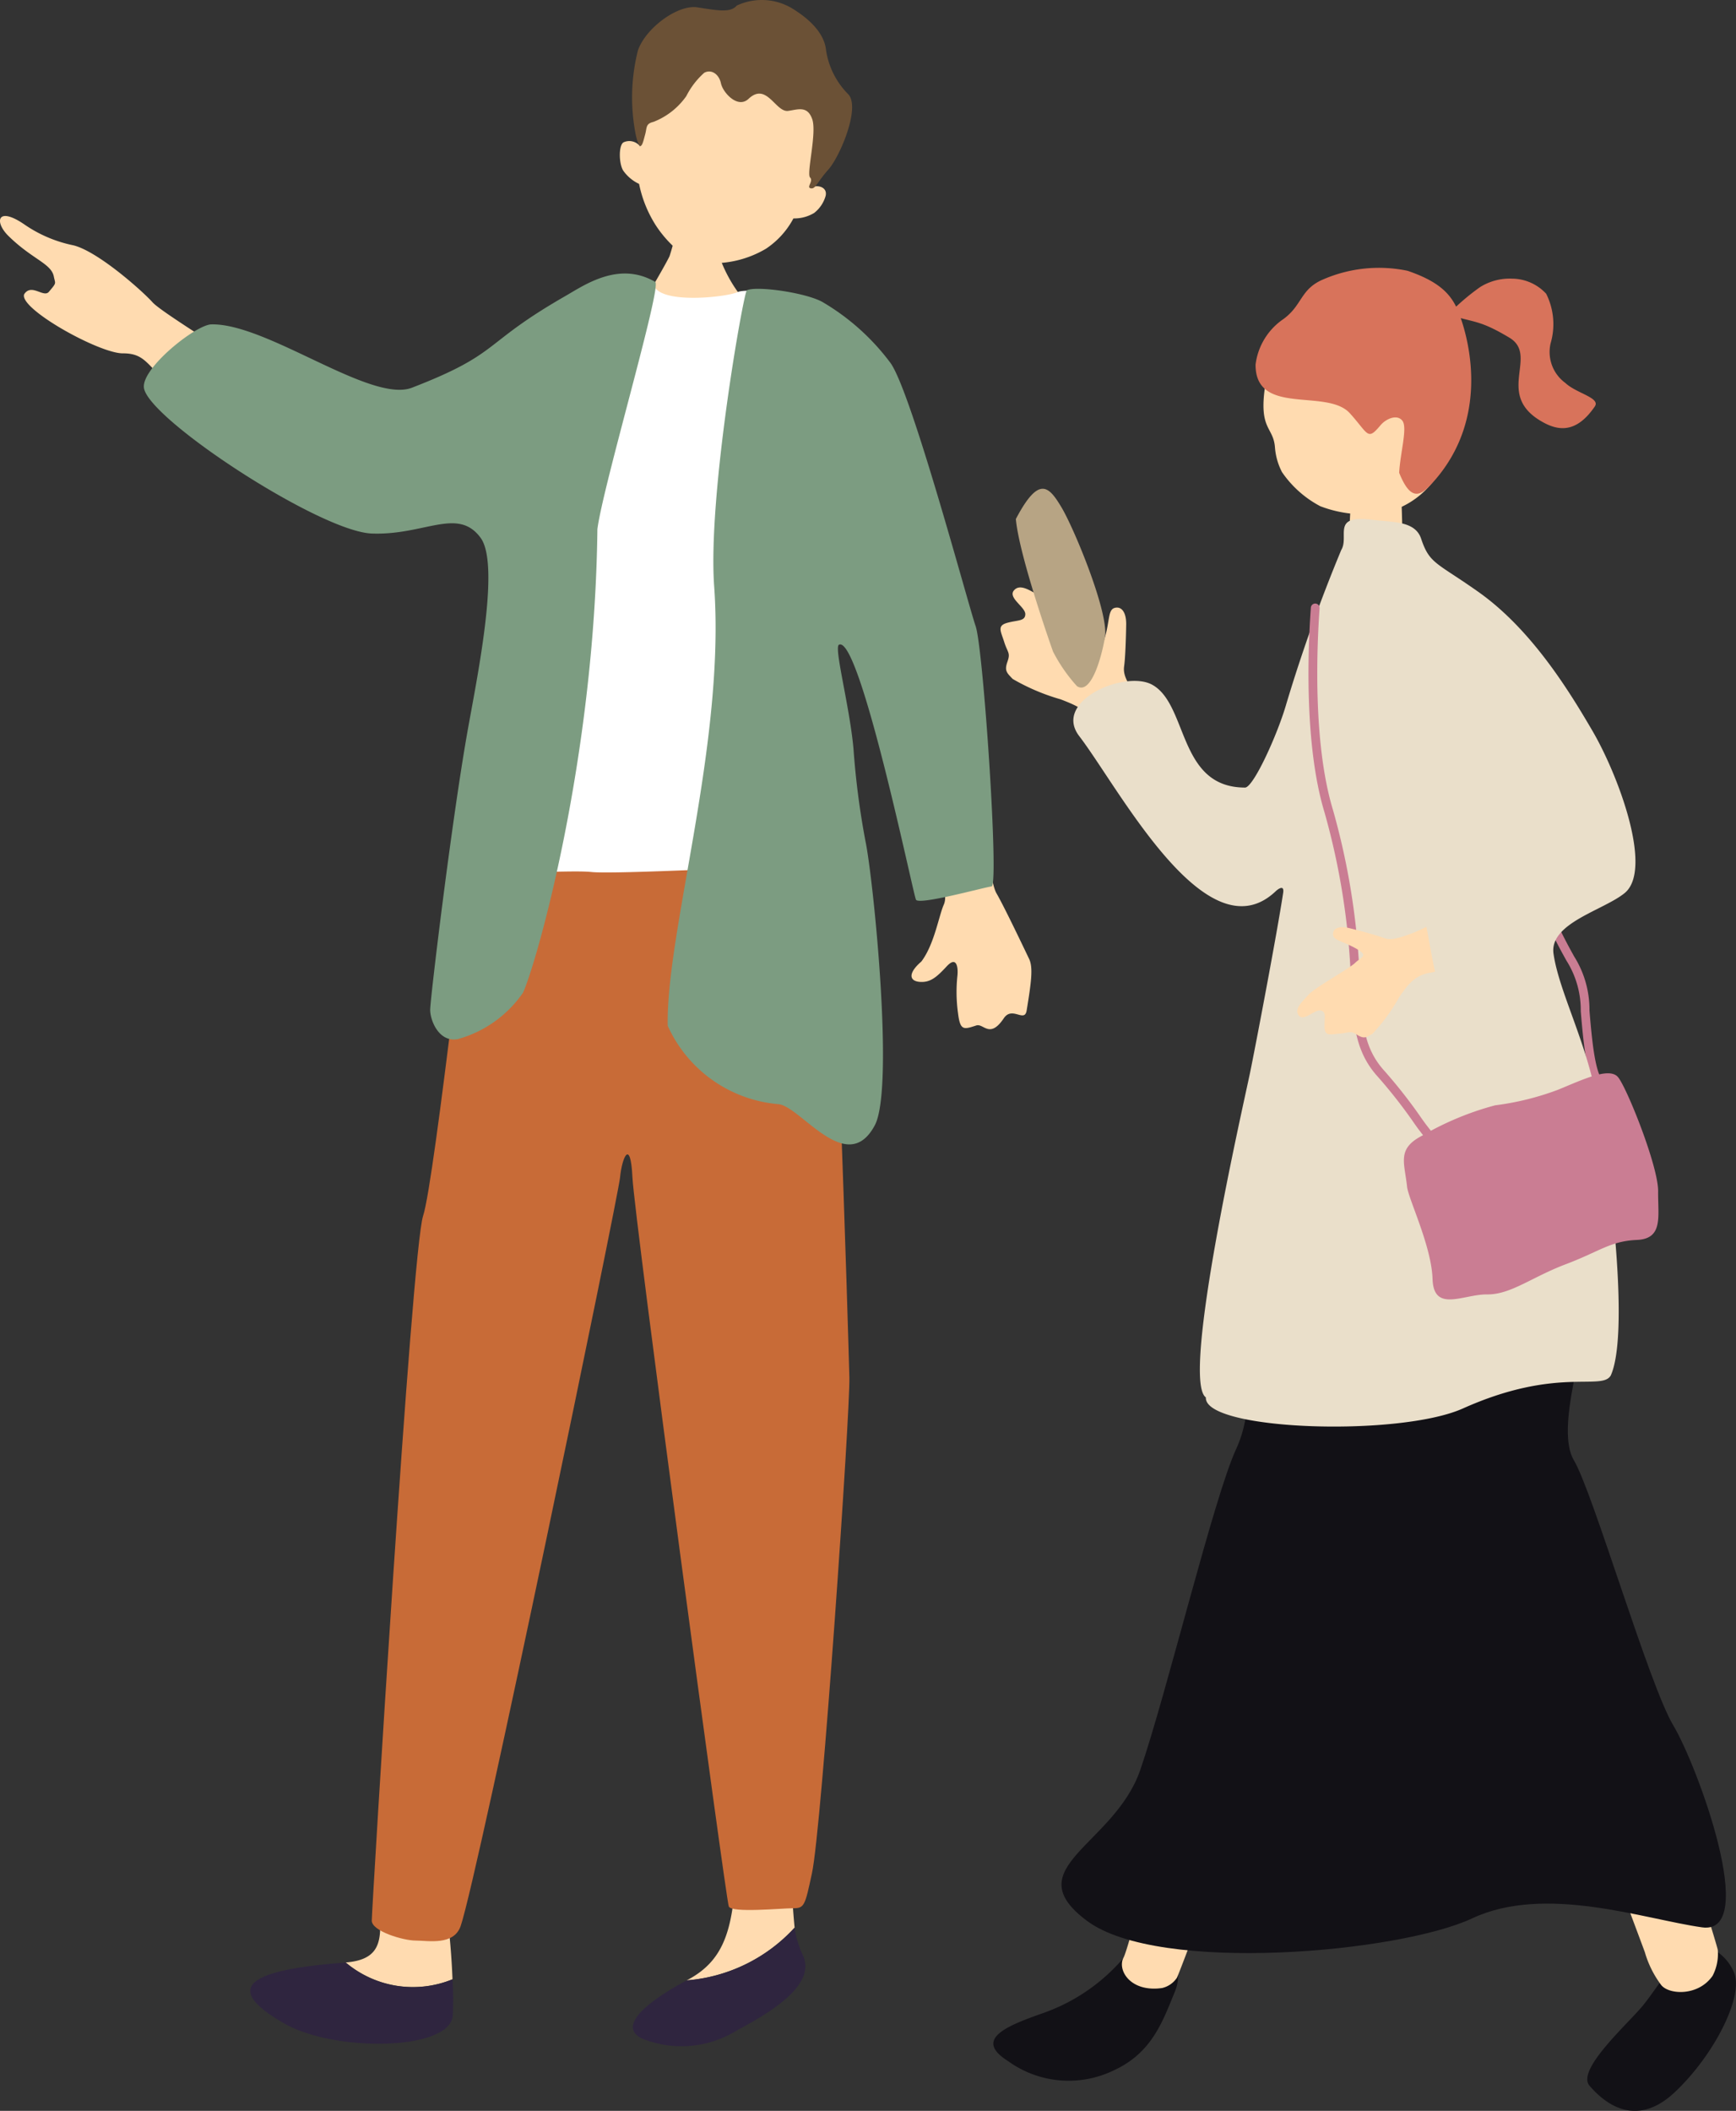 <svg xmlns="http://www.w3.org/2000/svg" xmlns:xlink="http://www.w3.org/1999/xlink" width="123.968" height="150.687" viewBox="0 0 123.968 150.687"><rect x="0" y="0" width="123.968" height="150.687" fill="#333333" stroke="none"/><defs><clipPath id="a"><rect width="123.968" height="150.687" fill="none"/></clipPath></defs><g clip-path="url(#a)"><path d="M113.6,95.382c.856,2.526,1.032,5.714,1.513,6.543s1.608,3.172,2.326,4.675c.292.611.158,1.643-.177,3.682-.147.9-1.029-.337-1.63.552-1.012,1.5-1.44.348-1.963.515-.9.29-1.151.393-1.307-.871a10.981,10.981,0,0,1-.045-2.666c.064-.58-.038-1.464-.763-.683s-1.172,1.165-1.919,1.11-.873-.608.108-1.453c.926-1.225,1.243-3.247,1.6-4.056s-.327-1.777-.948-3.535,2.354-6.339,3.21-3.813" transform="translate(-43.949 -38.146)" fill="#ffdbb0"/><path d="M20.058,38.2c-2.335-1.747-8.466-5.424-9.164-6.205S7.007,28.362,5.24,27.926a9.479,9.479,0,0,1-3.468-1.468C-.187,25.1-.435,26.234.6,27.255c1.713,1.683,3.06,1.962,3.244,2.9.107.546.223.405-.353,1.09-.377.448-1.233-.621-1.76.163-.449,1.006,5.343,4.238,7.042,4.23,1.649-.008,1.736.943,3.352,2.185a48.341,48.341,0,0,0,5.541,3.752c1.172.57,4.723-1.635,2.388-3.382" transform="translate(0 -10.414)" fill="#ffdbb0"/><path d="M81.868,26.806c-.162,0-2.287.162-2.489.141a16.744,16.744,0,0,1-.546,2.145c-.2.445-1.67,3-1.872,3.218a4.976,4.976,0,0,0,7.2-.081,10.111,10.111,0,0,1-1.9-3.511c-.134-.645-.395-1.67-.395-1.913" transform="translate(-31.021 -10.805)" fill="#ffdbb0"/><path d="M75.612,12.239c.606-4.126,2.964-8.726,7.96-7.675s5.434,6.566,4.326,10.587c.282-.183,1.092-.069.952.6a2.338,2.338,0,0,1-.823,1.23,2.724,2.724,0,0,1-1.479.39,5.956,5.956,0,0,1-1.962,2.164,7.423,7.423,0,0,1-4.618.988c-1.31-.239-2.687-1.726-3.342-2.808a8.679,8.679,0,0,1-1.1-2.807,2.892,2.892,0,0,1-1.144-.966c-.306-.524-.318-1.791.029-2a.977.977,0,0,1,1.2.3" transform="translate(-29.889 -1.779)" fill="#ffdbb0"/><path d="M83.089.4a4.209,4.209,0,0,1,3.93.183c1.577.954,2.342,2,2.444,2.964a5.638,5.638,0,0,0,1.576,3.166c.923.92-.576,4.459-1.4,5.385s-.92,1.415-1.263,1.344.218-.5-.05-.775.5-3.184.154-4.164-1.027-.681-1.717-.588c-.9.122-1.531-2.084-2.829-.86-.775.731-1.831-.448-1.969-1.1s-.671-1.034-1.191-.763a5.623,5.623,0,0,0-1.285,1.669A5.137,5.137,0,0,1,77.146,8.7c-.578.134-.458.413-.6.915s-.315,1.485-.656.063A13.723,13.723,0,0,1,76.034,3.6C76.6,1.985,78.887.311,80.278.525S82.644.937,83.089.4" transform="translate(-30.48 0)" fill="#6b5136"/><path d="M41.354,228.432c4.493-.349,1.019-4.55,3.188-8.416,0,0,2.551-1.835,3.177-.116a54.957,54.957,0,0,1,1.263,9.73,7.45,7.45,0,0,1-7.628-1.2" transform="translate(-16.669 -88.339)" fill="#ffdbb0"/><path d="M36.723,234.694l.03,0a7.452,7.452,0,0,0,7.628,1.2,22.044,22.044,0,0,1,.02,2.583c-.2,2.521-8.425,2.643-12.057.554-4.169-2.4-3.038-3.79,4.379-4.331" transform="translate(-12.068 -94.597)" fill="#2f253f"/><path d="M89.854,224.742a50.77,50.77,0,0,1-.169-7.56c-2.185-1.639-3.823-1.639-4,2.912s-.728,6.917-3.459,8.373l-.075.041a11.7,11.7,0,0,0,7.707-3.767" transform="translate(-33.111 -87.138)" fill="#ffdbb0"/><path d="M87.26,230.521a11.7,11.7,0,0,1-7.707,3.767c-2.7,1.449-5.005,3.244-3.2,4.146a7.493,7.493,0,0,0,6.735-.546c2.366-1.274,5.825-3.277,4.732-5.461a6.8,6.8,0,0,1-.559-1.906" transform="translate(-30.517 -92.916)" fill="#2f253f"/><path d="M51.964,97.112c-.2.956-3,26.28-3.823,28.738s-3.666,49.561-3.666,50.312,2.24,1.422,3.128,1.422,2.736.38,3.222-1.043c1.232-3.6,11.241-51.988,11.378-53.421s.751-2.867.888,0,6.674,51.553,6.879,52.031,3.762.126,4.581.126.854-.156,1.358-2.5c.7-3.222,2.735-33.006,2.672-35.395s-1.087-38.013-1.907-39.553-24.71-.721-24.71-.721" transform="translate(-17.927 -39.055)" fill="#c86b37"/><path d="M65.909,33.789c1.683-.356,3.562-.4,4.059.284.819,1.131,5.129.639,5.87.3s4.378.2,5.471.882a5.5,5.5,0,0,1,.872.522c.039,5.974-.946,11.948-.06,17.922a17.028,17.028,0,0,0,.076,2.922c.136,1.5.614,14.13,1.16,16.724s.546,3.345-.478,3.072S81.1,75.465,79.534,75.4s-12.424.546-14.13.366-7.909.359-7.909-.392c0-.584,1.306-12.226,2.558-18.2,1.706-8.056,4.033-15.8,5.855-23.384" transform="translate(-23.175 -13.517)" fill="#fff"/><path d="M41.256,51.576c-1.633-2.217-4-.164-7.772-.305-3.7-.138-16-8.19-16.271-10.409-.17-1.408,3.708-4.494,4.812-4.52,3.981-.094,11.392,5.657,14.33,4.52,6.406-2.48,4.9-3.071,10.94-6.536,1.371-.786,3.838-2.534,6.431-1.015.5.293-3.751,14.621-4.13,17.654-.189,16.491-4.359,30.992-5.307,33.077a8.368,8.368,0,0,1-4.644,3.317c-1.365.273-1.99-1.334-1.99-2.085s1.516-13.363,2.653-19.808c.66-3.738,2.382-11.942.948-13.889" transform="translate(-6.936 -13.185)" fill="#7c9c81"/><path d="M85.531,34.641c.741-.335,4.378.2,5.471.882a16.388,16.388,0,0,1,4.778,4.3c1.5,2.048,5.542,17.227,6.088,18.8s1.683,18.508,1.137,18.576-5.193,1.357-5.4.947-4.014-18.938-5.5-18.2c-.374.187.789,4.491,1.043,7.487A57.224,57.224,0,0,0,94,73.974c.546,2.594,2.085,17.628.663,20.282-2.01,3.753-5.348-1.448-6.918-1.516a9.557,9.557,0,0,1-7.867-5.592c-.127-6.71,4.127-20.2,3.317-31.371-.473-6.54,2.111-21.034,2.334-21.135" transform="translate(-32.196 -13.921)" fill="#7c9c81"/><path d="M189.136,122.507a.311.311,0,0,1-.234-.105c-.7-.787-.944-2.413-1.2-5.539a6.6,6.6,0,0,0-1.025-3.612c-.265-.479-.6-1.074-1.023-1.951a.313.313,0,0,1,.563-.274c.42.862.746,1.449,1.007,1.922a7.138,7.138,0,0,1,1.1,3.866c.232,2.856.466,4.527,1.041,5.173a.313.313,0,0,1-.234.521" transform="translate(-74.82 -44.681)" fill="#ca7d93"/><path d="M129.44,78.113c-.746-1.156-1.006-1.631-.92-2.241s.133-2.084.146-2.975-.349-1.316-.822-1.183-.344.86-.693,2.1-.595.6-1.187.224-2.77-2.8-3.451-3.169-1.424-.925-1.865-.4.822,1.183.814,1.692-.528.412-1.282.617-.467.6-.224,1.371.46.758.233,1.4-.063.789.376,1.24a14.972,14.972,0,0,0,3.414,1.451c1.354.516,2.149.923,2.628,2.114a3.213,3.213,0,0,0,.162.324c1.111-.541,2.281-1,3.451-1.545-.386-.482-.663-.844-.781-1.026" transform="translate(-48.245 -28.319)" fill="#ffdbb0"/><path d="M161.837,55.689c.2-.014,2.828.008,3.075-.033.13.442.238,3.851.238,4.454a14.541,14.541,0,0,1-.483,3.908c-.29.5-3.515,1.932-3.357-2.04.059-1.47.134-3.419.2-3.9.11-.805.346-2.087.326-2.387" transform="translate(-65.017 -22.433)" fill="#ffdbb0"/><path d="M173.251,35.863a16.2,16.2,0,0,1,2.269-1.947,3.985,3.985,0,0,1,2.3-.605,3.339,3.339,0,0,1,2.426,1.079,4.853,4.853,0,0,1,.316,3.534,2.731,2.731,0,0,0,1.052,2.832c.8.753,2.536,1.054,2.1,1.683-1.262,1.842-2.5,1.762-3.63,1.157-3.642-1.948-.287-4.771-2.473-6.077s-2.49-1.042-4.367-1.657" transform="translate(-69.832 -13.418)" fill="#d8735b"/><path d="M164.236,46.605a6.115,6.115,0,0,1-4.2,4.04,8.712,8.712,0,0,1-4.832-.408,7.61,7.61,0,0,1-2.731-2.43,4.566,4.566,0,0,1-.506-1.783c-.118-1.48-1.169-1.235-.7-4.373.144-.953,1.325-5.434,5.669-6.579,3.818-1.006,9.055,6.738,7.3,11.533" transform="translate(-60.923 -14.101)" fill="#ffdbb0"/><path d="M150.2,38.948a4.618,4.618,0,0,1,1.86-3.177c1.522-1.025,1.269-2.216,3.007-2.937a9.994,9.994,0,0,1,5.99-.6c2.111.721,2.995,1.549,3.51,2.651s2.874,7.645-1.91,12.68c-.765.8-1.428,1.017-2.2-.913.078-1.44.613-3.231.226-3.719s-1.181-.125-1.559.327c-.948,1.137-.846.629-2.187-.855-1.633-1.809-6.736.226-6.735-3.458" transform="translate(-60.542 -12.903)" fill="#d8735b"/><path d="M198.084,232.6c-1.538.141-3.167,3.049-4.253,4.355s-4.75,4.572-3.785,5.69,3.219,3.151,6.075.476,5.042-7.012,4.2-8.658a3.337,3.337,0,0,0-2.239-1.862" transform="translate(-76.538 -93.754)" fill="#121116"/><path d="M194.116,213.279a3.372,3.372,0,0,0,.369-1.855c-.314-1.452-9.93-31.36-10.445-32.216,0,0-6.289,1.415-5.835,2.757s10.785,28.807,11.074,29.629a7.236,7.236,0,0,0,1.175,2.352c.574.693,2.647.792,3.662-.667" transform="translate(-71.82 -72.233)" fill="#ffdbb0"/><path d="M129.331,231.4c1.631.535,3.32,1.991,2.462,4.058s-1.607,4.349-4.368,5.611a7.378,7.378,0,0,1-7.546-.668c-2.395-1.508-.283-2.441,2.371-3.376a13.393,13.393,0,0,0,7.081-5.625" transform="translate(-47.898 -93.271)" fill="#121116"/><path d="M150.586,176.027s-6.461-3.383-6.807-2.667-8.649,34.726-9.449,36.223c-.464.869.467,2.492,2.749,2.172a1.743,1.743,0,0,0,1.055-.722c.288-.436,12.595-33.793,12.453-35.006" transform="translate(-54.098 -69.837)" fill="#ffdbb0"/><path d="M170.672,178.947c-1.738-2.9-5.74-16.659-7.092-18.911s.852-8.5,1.182-11.465c.355-3.192-2.876-8.772-3.428-10.165-9.4-.019-9.861,1.4-19.266.236-3.437,6.526-.236,15.484-2.6,20.566-1.6,3.433-4.989,17.524-6.856,22.93s-8.918,6.986-3.785,10.784,22.281,2.252,27.493-.193,12.291.064,16.41.643-.322-11.529-2.059-14.425" transform="translate(-51.186 -55.787)" fill="#121116"/><path d="M165.806,103.618c-.749-4.215-2.726-7.817-3.112-10.519-.313-2.188,3.588-3.1,5.086-4.334,2.03-1.677-.421-8.342-2.312-11.584-1.686-2.89-4.372-7.249-8.145-9.913-2.992-2.113-3.481-1.985-4.085-3.8-.433-1.3-2.111-1.161-3.467-1.34-2.994-.394-1.634,1.161-2.236,2.154a114.155,114.155,0,0,0-3.908,10.938c-.63,2.218-2.368,6.019-2.96,6.019-4.807,0-4.053-5.916-6.63-7.34-1.927-1.066-7.142,1.15-5.209,3.671,2.856,3.727,9.118,15.805,14.059,11.04,0,0,.611-.553.5.153-.447,2.934-1.985,11-2.366,12.844-.484,2.335-4.964,21.905-3.152,23.166-.158,2.364,13.789,2.837,18.36.788,6.737-3.02,9.922-1.218,10.558-2.364,1.261-2.837.164-13.114-.985-19.581" transform="translate(-51.757 -25.018)" fill="#eadfca"/><path d="M121.527,60.609c1.647-3.122,2.35-2.353,3.262-.824s3.4,7.544,3.1,9.273-1.06,4.109-2,3.484a11.474,11.474,0,0,1-1.71-2.471s-2.416-6.789-2.653-9.461" transform="translate(-48.984 -23.561)" fill="#b7a484"/><path d="M165.48,110.873a.312.312,0,0,1-.221-.092,16,16,0,0,1-1.291-1.658,36.04,36.04,0,0,0-2.476-3.148c-1.636-1.791-1.753-3.834-1.887-6.2L159.559,99a50.608,50.608,0,0,0-1.892-11.936C156.2,82.2,156.5,75.25,156.7,72.488a.313.313,0,1,1,.624.044c-.194,2.727-.492,9.585.947,14.356a51.19,51.19,0,0,1,1.917,12.079l.046.772c.134,2.339.239,4.186,1.725,5.813a36.3,36.3,0,0,1,2.52,3.2,16.676,16.676,0,0,0,1.227,1.583.313.313,0,0,1-.221.534" transform="translate(-63.092 -29.1)" fill="#ca7d93"/><path d="M168.164,136.374c-.192-1.691-.709-2.646,1.1-3.575a21.171,21.171,0,0,1,5.194-2.158,19.768,19.768,0,0,0,4.507-1.117c1.738-.712,3.648-1.64,4.273-.895s2.883,6.363,2.863,8.156.384,3.381-1.516,3.465-2.647.814-5.084,1.737-3.928,2.172-5.617,2.153-3.813,1.329-3.891-1.1-1.833-5.929-1.825-6.668" transform="translate(-67.694 -51.736)" fill="#ca7d93"/><path d="M163.411,111.3c-1.114.4-1.562.523-2.055.333s-1.719-.519-2.461-.7-1.17.036-1.151.457.652.455,1.624.99.388.615-.044,1.037-2.887,1.77-3.327,2.27-1.052,1.011-.7,1.483,1.15-.457,1.575-.352.242.522.266,1.193.414.509,1.1.455.723-.237,1.22.078.648.207,1.111-.072a12.852,12.852,0,0,0,1.881-2.574c.7-1.032,1.192-1.618,2.282-1.786a3.041,3.041,0,0,0,.3-.073c-.236-1.036-.4-2.105-.62-3.191-.479.229-.836.39-1.011.453" transform="translate(-62.554 -44.681)" fill="#ffdbb0"/></g></svg>